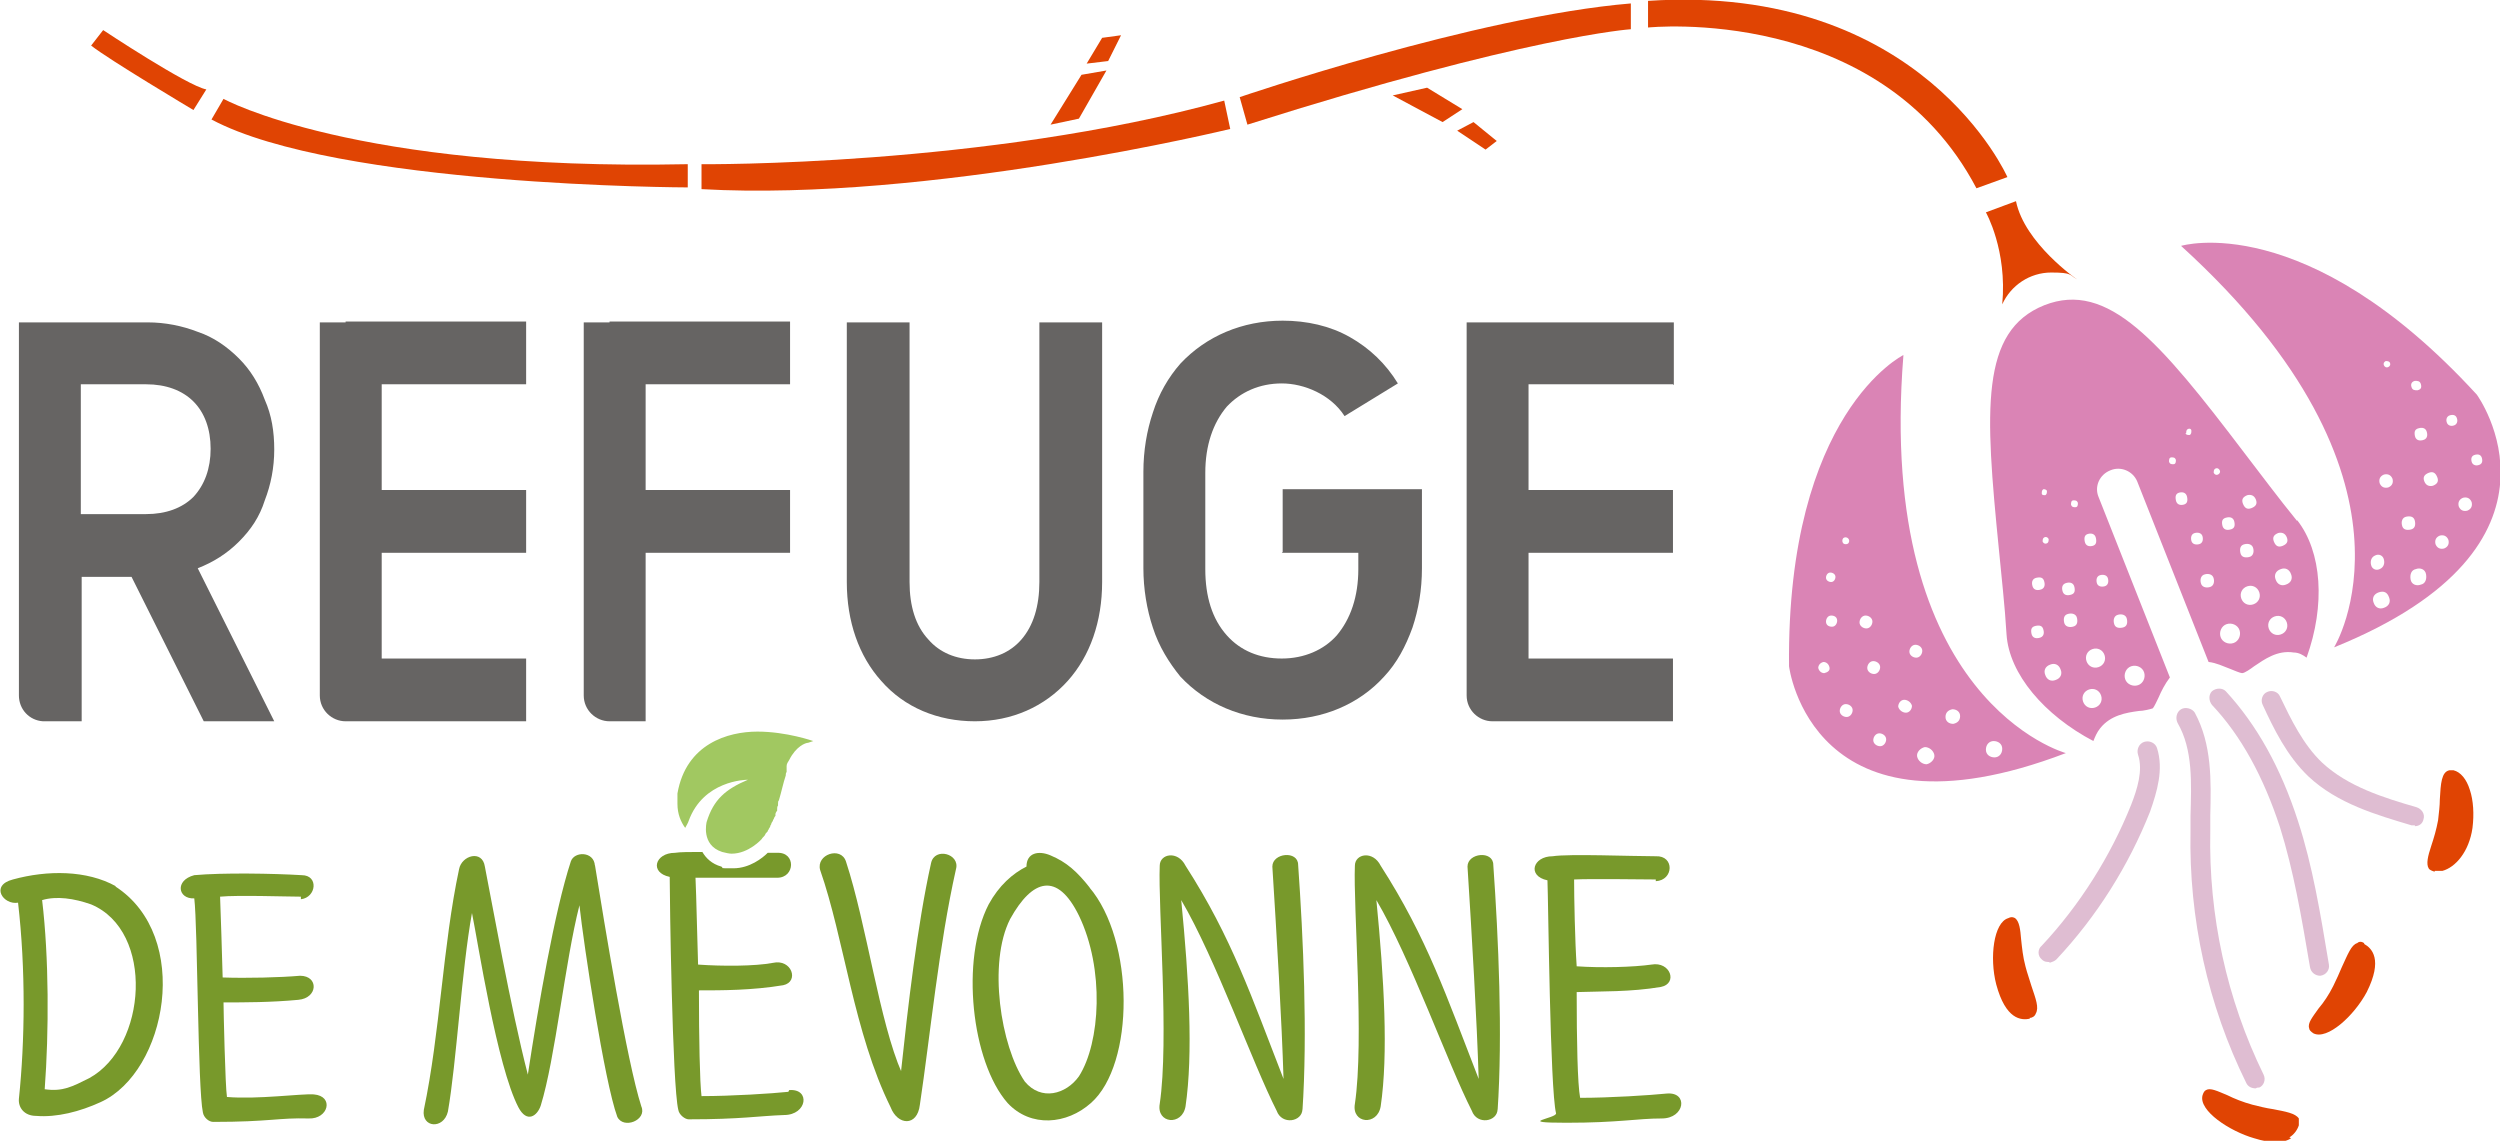 <svg xmlns="http://www.w3.org/2000/svg" id="Calque_1" viewBox="0 0 290.8 132.7"><defs><style>      .st0 {        fill: #da84b5;      }      .st1 {        fill: #a1c861;      }      .st2 {        fill: #e04403;      }      .st3 {        fill: #666463;      }      .st4 {        fill: #dfbdd2;      }      .st5 {        fill: #78992b;      }    </style></defs><g><path class="st3" d="M30.8,58.2c.7-1.8,1.1-3.8,1.1-5.9s-.3-4-1.1-5.8c-.7-1.9-1.7-3.5-3-4.8-1.4-1.4-3-2.5-4.8-3.1-1.8-.7-3.8-1.1-5.8-1.1H2.2v43.4c0,1.6,1.2,2.9,2.8,3h0s4.5,0,4.5,0v-16.8h5.8l8.4,16.8h8.2l-8.9-17.8c1.8-.7,3.4-1.7,4.8-3.1s2.4-2.9,3-4.8h0ZM22.5,57.8c-1.3,1.3-3.2,2-5.5,2h-7.6v-15.1h7.6c2.3,0,4.2.7,5.5,2s2,3.2,2,5.5-.7,4.2-2,5.6Z"></path><path class="st3" d="M120.9,67.7c0,2.8-.7,5.1-2.1,6.7-1.3,1.5-3.2,2.3-5.4,2.3s-4.1-.8-5.4-2.3c-1.5-1.6-2.2-3.9-2.2-6.7v-30.2h-7.3v30.2c0,4.6,1.4,8.6,4,11.5,2.7,3.1,6.6,4.7,10.9,4.7s8.1-1.7,10.8-4.7c2.6-2.9,4-6.9,4-11.5v-30.2h-7.3v30.2h0Z"></path><path class="st3" d="M149.1,64.3h8.9v1.9c0,3.2-.9,5.8-2.5,7.7-1.5,1.7-3.8,2.7-6.4,2.7s-4.8-.9-6.4-2.7c-1.7-1.9-2.5-4.5-2.5-7.7v-11.2c0-3.2.9-5.8,2.5-7.7,1.6-1.7,3.8-2.7,6.4-2.7s5.7,1.3,7.3,3.8l6.2-3.8c-1.4-2.3-3.3-4.1-5.6-5.4-2.3-1.3-5-1.9-7.8-1.9-4.7,0-8.9,1.8-11.9,5-1.4,1.6-2.5,3.5-3.2,5.7-.7,2.1-1.1,4.4-1.1,6.9v11.2c0,2.4.4,4.8,1.1,6.9.7,2.2,1.9,4.1,3.2,5.7,3,3.2,7.2,5,11.9,5s8.9-1.8,11.8-5c1.5-1.6,2.5-3.5,3.3-5.7.7-2.1,1.1-4.4,1.1-6.9v-9.2h-16.2v7.3h0Z"></path><path class="st3" d="M194.7,44.8v-7.3h-24.1v43.4c0,1.7,1.4,3,3,3h21v-7.3h-16.8v-12.3h16.8v-7.3h-16.8v-12.3s16.8,0,16.8,0Z"></path><path class="st3" d="M40.2,37.5h-3v43.4c0,1.7,1.4,3,3,3h21v-7.3h-16.8v-12.3h16.8v-7.3h-16.8v-12.3h16.8v-7.3s-21,0-21,0Z"></path><path class="st3" d="M70.9,37.5h-3v43.4c0,1.7,1.4,3,3,3h4.2v-19.6h16.8v-7.3h-16.8v-12.3h16.8v-7.3h-21,0Z"></path></g><path class="st1" d="M94.6,86.2h0s0,0,0,0c0,0-3.1-1.1-6.5-1.1s-8.3,1.4-9.3,7.2h0c0,.4,0,.8,0,1.2,0,1.2.4,2.1.9,2.8,0,0,.4-.7.4-.8,1.7-4.7,6.6-4.8,6.9-4.8h0c-2.6,1.1-4,2.3-4.8,4.9,0,0-.7,2.7,1.8,3.5.4.1.8.2,1.1.2,2,0,3.5-1.7,3.5-1.7.1-.2.3-.3.4-.5h0c0-.1.2-.3.3-.4,0,0,0-.1.1-.2,0-.1.2-.3.2-.4,0,0,0-.1.1-.2,0-.1.1-.3.2-.4,0,0,0-.2.1-.2,0-.1.1-.3.2-.4,0,0,0-.2,0-.2,0-.1.1-.3.2-.4,0,0,0-.1,0-.2,0-.1,0-.3.1-.4,0,0,0-.1,0-.2,0-.2,0-.3.1-.4,0,0,0,0,0,0,.3-1,.5-2,.8-2.9,0,0,0,0,0,0,0-.1,0-.3.1-.4,0,0,0,0,0-.2,0-.1,0-.2,0-.3,0,0,0-.1,0-.2,0-.3.2-.5.3-.7.8-1.6,1.9-2,2.2-2h0Z"></path><g><path class="st5" d="M13.4,103.1c9,5.8,6,21.6-1.7,25.1-2.4,1.1-5.1,1.8-7.5,1.6-1.4,0-2.1-1-2-2,.7-6.7.8-15-.1-22.8-1.7.3-3.3-2-.6-2.7,4-1.1,8.6-1.1,12,.8h0ZM5.2,126.7c2.1.3,3.2-.3,5.2-1.3,6.7-3.7,7.6-17.1.2-20.2-2-.7-4-1-5.7-.5.8,6.7.8,15.3.3,22h0Z"></path><path class="st5" d="M35,104.3c-1.5,0-7.4-.2-9.4,0,.1,2.8.2,5.7.3,9.4,2.8.1,6.7,0,9-.2,2.2,0,2.1,2.6-.2,2.8-3.2.3-6.2.3-8.7.3,0,.8.2,9.8.4,11,3.6.3,8.6-.4,10.1-.3,2.4.2,1.7,2.9-.6,2.8-3.5-.1-4.5.4-11.1.4-.5,0-1.1-.5-1.2-1.1-.6-2.8-.6-21.5-1-24.9-1.9.1-2.3-2.1,0-2.7,3.3-.3,9.2-.2,12.5,0,2,0,1.7,2.6-.1,2.8h0Z"></path><path class="st5" d="M69.2,100.6c1.1,6.8,3.7,22.8,5.4,28.1.7,1.6-2.1,2.7-2.8,1.2-1.5-4.1-3.9-20-4.4-24.6-1.7,6.7-2.8,17.8-4.5,23.3-.4,1.2-1.6,2.1-2.6.2-2.5-4.8-4.7-19.2-5.4-22.6-1.2,6.6-1.8,17.4-2.8,23.1-.5,2.1-3.1,1.9-2.8-.2,1.9-9,2.2-19.1,4.1-28,.3-1.6,2.7-2.3,3-.3.8,4,3,16.5,5,24.2,1.2-7.9,3.1-19,5-24.8.4-1.2,2.7-1.2,2.8.5h0Z"></path><path class="st5" d="M104.8,124.7c.8-7.5,1.9-17.1,3.5-24.3.4-1.9,3.4-1.1,2.9.7-2,8.9-3,19.4-4.2,27.4-.3,2.6-2.6,2.4-3.4.3-4.3-8.7-5.4-19.6-8.2-27.6-.5-1.8,2.4-2.8,3-1,2.4,7.3,3.9,18.7,6.5,24.6h0Z"></path><path class="st5" d="M126.7,103.2c5.3,6.2,5.3,20.6.2,25.1-2.8,2.5-7,2.9-9.7,0-4.2-4.8-5.5-16.7-2.2-23.1,1.2-2.2,2.8-3.6,4.4-4.4,0-1.6,1.4-1.9,2.8-1.3,1.9.8,3.1,1.9,4.6,3.8ZM117.5,106.9c-2.6,5.1-1.1,14.8,1.7,18.9,1.9,2.3,4.8,1.5,6.3-.6,2.5-3.9,3-12.5,0-18.7-2.5-5.1-5.4-4.3-8,.4Z"></path><path class="st5" d="M151.5,129c0,1.5-2.4,1.9-3,.2-2.8-5.5-7.1-17.7-11.1-24.5.9,9.2,1.4,17.9.5,24-.4,2.3-3.4,2-3-.3,1.1-7.4-.2-22.9,0-27.7,0-1.4,2.1-1.8,3,0,5.4,8.4,7.7,15.3,11.4,24.8-.2-6.7-.8-16.8-1.3-24.7,0-1.6,3-1.9,3-.2.6,8.5,1.1,19.7.5,28.6h0Z"></path><path class="st5" d="M174.2,129c0,1.5-2.4,1.9-3,.2-2.8-5.5-7.1-17.7-11.1-24.5.9,9.2,1.4,17.9.5,24-.4,2.3-3.4,2-3-.3,1.1-7.4-.2-22.9,0-27.7,0-1.4,2.1-1.8,3,0,5.4,8.4,7.7,15.3,11.4,24.8-.2-6.7-.8-16.8-1.3-24.7,0-1.6,3-1.9,3-.2.6,8.5,1.1,19.7.5,28.6h0Z"></path><path class="st5" d="M192.6,102.3c-1.4,0-7.4-.1-9.5,0,0,2.1.1,7.2.3,10.1,2.8.2,6.6.1,8.7-.2,2.2-.4,3.1,2.2,1.1,2.6-3.5.6-7.1.5-9.8.6,0,5.7.1,10.7.4,12.3,3.5,0,8.1-.3,10.1-.5,2.5-.2,2.1,2.9-.6,2.9-2.9,0-5,.5-11.1.5s-1.1-.5-1.2-1.1c-.7-2.8-.9-24.8-1-27.1-2.4-.5-1.7-2.8.6-2.8,1.9-.3,9.2,0,12,0,2.2-.1,2.1,2.8,0,2.9h0Z"></path><path class="st5" d="M91.7,127c-1.9.2-6.6.5-10.1.5-.2-1.6-.3-6.6-.3-12.3,2.7,0,6.2,0,9.8-.6,1.9-.4,1-3.1-1.2-2.6-2.1.4-5.9.4-8.7.2-.1-2.9-.2-8-.3-10.1,2.1,0,8.1,0,9.5,0,2.1,0,2.2-3,0-2.9-.3,0-.7,0-1.1,0-.6.6-2.1,1.8-4,1.8s-1,0-1.4-.2c-1.1-.3-1.8-1-2.2-1.7-1.4,0-2.6,0-3.2.1-2.3,0-3,2.3-.6,2.8,0,2.3.3,24.3,1,27.1.1.6.8,1.1,1.2,1.1,6.1,0,8.2-.4,11.1-.5,2.7,0,3.1-3.1.6-2.9h0Z"></path></g><path class="st0" d="M288.1,45.9c-19.9-21.7-34.4-17.3-34.4-17.3,29.9,27.2,17.8,46.7,17.8,46.7,29.4-11.9,16.6-29.4,16.6-29.4h0ZM282.3,50.3c.1.4,0,.8-.5.9-.4.1-.8,0-.9-.5s0-.8.5-.9c.4-.1.8,0,.9.5ZM280.9,44.3c.3,0,.6,0,.7.4s0,.6-.4.7c-.3,0-.6,0-.7-.4-.1-.3,0-.6.4-.7h0ZM277.5,42c.2,0,.4,0,.5.2s0,.4-.2.5-.4,0-.5-.2,0-.4.2-.5ZM275.8,65.7c-.1-.4,0-.9.5-1.1.4-.2.9,0,1,.5.1.4,0,.9-.5,1.1-.4.2-.9,0-1-.5ZM277.3,70.7c-.5.2-1,0-1.2-.6-.2-.5,0-1,.6-1.2s1,0,1.2.6c.2.5,0,1-.6,1.2ZM277.8,56.7c-.4.1-.8,0-1-.5-.1-.4,0-.8.5-1,.4-.1.8,0,1,.5.1.4,0,.8-.5,1ZM279.4,61.1c-.1-.4,0-.9.5-1s.9,0,1,.5,0,.9-.5,1-.9,0-1-.5ZM281.6,68c-.5.2-1.1,0-1.2-.6s.1-1.1.6-1.2c.5-.2,1.1,0,1.2.6s-.1,1.1-.6,1.2ZM283,56.5c-.4.1-.8,0-1-.5s0-.8.5-1,.8,0,1,.5,0,.8-.5,1ZM284.3,63.8c-.4.1-.8,0-1-.5-.1-.4,0-.8.5-1,.4-.1.8,0,1,.5.1.4,0,.8-.5,1h0ZM285.4,49.5c-.3.1-.7,0-.8-.4-.1-.3,0-.7.4-.8s.7,0,.8.4c.1.3,0,.7-.4.8ZM287,59.4c-.4.1-.8,0-1-.5-.1-.4,0-.8.5-1,.4-.1.8,0,1,.5.1.4,0,.8-.5,1ZM288.3,54.1c-.3.1-.7,0-.8-.4s0-.7.4-.8.7,0,.8.4,0,.7-.4.8Z"></path><path class="st0" d="M221.4,41.3s-13.6,6.7-13.3,36.2c0,0,2.6,21.4,32.2,10.1,0,0-22.1-6-18.9-46.2ZM214.7,62.5c.2,0,.4.2.4.4,0,.2-.1.4-.4.4s-.4-.2-.4-.4c0-.2.1-.4.4-.4ZM212.9,66.6c.3,0,.6.2.6.5,0,.3-.2.6-.5.6s-.6-.2-.6-.5c0-.3.2-.6.5-.6ZM212.2,78.3c-.3,0-.6-.2-.7-.6,0-.3.2-.6.6-.7.3,0,.6.2.7.6s-.2.6-.6.7ZM213.1,72.9c-.4,0-.7-.2-.7-.6,0-.3.2-.7.6-.7.4,0,.7.2.7.6,0,.3-.2.7-.6.7ZM214.8,83.4c-.4,0-.8-.3-.8-.7s.3-.8.7-.8c.4,0,.8.3.8.7,0,.4-.3.8-.7.8ZM216.3,72.4c0-.4.3-.8.7-.8s.8.3.8.7-.3.8-.7.8-.8-.3-.8-.7ZM217.2,77.7c0-.4.3-.8.7-.8.4,0,.8.3.8.7s-.3.8-.7.8c-.4,0-.8-.3-.8-.7ZM218.7,86.8c-.4,0-.8-.3-.8-.7,0-.4.3-.8.7-.8.4,0,.8.3.8.7,0,.4-.3.8-.7.8ZM221.7,82.9c-.4,0-.8-.3-.9-.7,0-.4.3-.8.7-.8.4,0,.8.3.9.7,0,.4-.3.8-.7.8ZM222.1,75.8c0-.4.3-.8.7-.8s.8.3.8.7c0,.4-.3.8-.7.8-.4,0-.8-.3-.8-.7ZM224.1,88.9c-.5,0-1-.4-1.1-.9s.4-1,.9-1.1c.5,0,1,.4,1.1.9s-.4,1-.9,1.1ZM227.2,84.2c-.5,0-.9-.3-.9-.8,0-.5.3-.8.8-.9.5,0,.9.3.9.8,0,.5-.3.8-.8.9ZM232,88.1c-.5,0-1-.3-1-.9s.4-1,.9-1,1,.3,1,.9-.4,1-.9,1Z"></path><path class="st0" d="M267.2,60.6c-2.2-2.7-4.2-5.4-6.2-8-9.8-12.9-15.8-20-23.2-17.1-7.5,3-6.9,12.2-5.3,28.3.3,3.2.7,6.6.9,10,.3,4.6,4.4,9.4,10.1,12.4.2-.5.4-1,.8-1.5,1.2-1.5,3-1.8,4.5-2,.5,0,1.3-.2,1.6-.3.2-.2.5-.9.7-1.3.3-.7.7-1.5,1.3-2.3l-8.3-21c-.5-1.2.1-2.6,1.4-3.1,1.2-.5,2.6.1,3.1,1.3l8.3,21c.9.1,1.7.5,2.5.8.5.2,1.2.5,1.4.5.3,0,1-.5,1.4-.8,1.2-.8,2.7-1.9,4.6-1.6.6,0,1.1.3,1.5.6,2.2-6.1,1.8-12.3-1.1-16h0ZM242.9,62.1c.4-.1.8,0,.9.5s0,.8-.4.9c-.4.1-.8,0-.9-.5s0-.8.4-.9ZM238.3,62.7c0,.2,0,.4-.2.5s-.4,0-.5-.2c0-.2,0-.4.2-.5s.4,0,.5.2ZM237.6,56.9c.2,0,.4,0,.5.2,0,.2,0,.4-.2.5-.2,0-.4,0-.4-.2,0-.2,0-.4.2-.5h0ZM237.2,74.2c-.4.1-.8,0-.9-.5s0-.8.5-.9.8,0,.9.5c.1.4,0,.8-.5.9ZM237.3,68.6c-.4.1-.8,0-.9-.5-.1-.4,0-.8.5-.9s.8,0,.9.5c.1.4,0,.8-.5.9ZM239.1,79.1c-.5.2-1,0-1.2-.6-.2-.5,0-1,.6-1.2.5-.2,1,0,1.2.6.2.5,0,1-.6,1.2ZM239.9,68.7c-.1-.4,0-.8.5-.9.4-.1.8,0,.9.5s0,.8-.5.9c-.4.1-.8,0-.9-.5ZM241.1,72.9c-.4.1-.9,0-1-.5s0-.9.5-1c.4-.1.9,0,1,.5s0,.9-.5,1h0ZM241.4,59c-.2,0-.4,0-.5-.3,0-.2,0-.5.3-.5.2,0,.4,0,.5.3,0,.2,0,.5-.3.5ZM243.7,82.3c-.6.2-1.2-.1-1.4-.7s.1-1.2.7-1.4c.6-.2,1.2.1,1.4.7.2.6-.1,1.2-.7,1.4ZM244.1,77.6c-.6.2-1.2-.1-1.4-.7-.2-.6.1-1.2.7-1.4.6-.2,1.2.1,1.4.7.2.6-.1,1.2-.7,1.4ZM247.9,77.5c.6-.2,1.3.1,1.5.7.2.6-.1,1.3-.7,1.5-.6.2-1.3-.1-1.5-.7-.2-.6.1-1.3.7-1.5ZM246.4,71.5c.4-.1.9,0,1,.5s0,.9-.5,1-.9,0-1-.5c-.1-.4,0-.9.5-1ZM244.3,66.9c.4-.1.8,0,.9.4s0,.8-.4.9c-.4.1-.8,0-.9-.4-.1-.4,0-.8.4-.9ZM265,62c.4-.1.8,0,1,.5s0,.8-.5,1-.8,0-1-.5,0-.8.5-1ZM261.4,57.6c.4-.1.8,0,1,.5s0,.8-.5,1-.8,0-1-.5,0-.8.5-1ZM259,60.2c.4-.1.8,0,.9.5s0,.8-.5.9c-.4.1-.8,0-.9-.5s0-.8.5-.9ZM252.3,53.7c0-.2,0-.5.3-.5.2,0,.4,0,.5.3,0,.2,0,.5-.3.5-.2,0-.4,0-.5-.3ZM254,58.7c-.4.1-.8,0-.9-.5s0-.8.4-.9c.4-.1.8,0,.9.5s0,.8-.4.9ZM254.3,50.4c0-.2,0-.4.2-.5s.4,0,.4.2c0,.2,0,.4-.2.5-.2,0-.4,0-.5-.2h0ZM254.9,62.9c-.1-.4,0-.8.4-.9.4-.1.8,0,.9.4s0,.8-.4.9c-.4.1-.8,0-.9-.4ZM257,68.3c-.4.1-.9,0-1-.5-.1-.4,0-.9.5-1,.4-.1.9,0,1,.5.1.4,0,.9-.5,1h0ZM257.5,55c0-.2,0-.4.2-.5s.4,0,.5.2,0,.4-.2.5-.4,0-.5-.2ZM259.8,74.8c-.6.2-1.3-.1-1.5-.7-.2-.6.1-1.3.7-1.5.6-.2,1.3.1,1.5.7.2.6-.1,1.3-.7,1.5ZM261.1,63.3c.4-.1.9,0,1,.5.1.4,0,.9-.5,1s-.9,0-1-.5,0-.9.5-1ZM262.1,70.3c-.6.2-1.2-.1-1.4-.7-.2-.6.1-1.2.7-1.4.6-.2,1.2.1,1.4.7.2.6-.1,1.2-.7,1.4ZM265.3,73.8c-.6.2-1.2-.1-1.4-.7-.2-.6.1-1.2.7-1.4.6-.2,1.2.1,1.4.7s-.1,1.2-.7,1.4ZM265.9,68c-.5.2-1,0-1.2-.6-.2-.5,0-1,.6-1.2.5-.2,1,0,1.2.6.2.5,0,1-.6,1.2Z"></path><path class="st4" d="M280.9,96c-.1,0-.3,0-.4,0-4-1.2-8.6-2.5-12-5.7-2.5-2.4-4-5.5-5.3-8.3-.3-.6,0-1.3.5-1.5.6-.3,1.3,0,1.5.5,1.3,2.7,2.7,5.6,4.9,7.7,3,2.8,7.2,4.1,11,5.2.6.2,1,.8.8,1.4-.1.5-.5.8-1,.8h0Z"></path><path class="st4" d="M269.9,113.5c-.6,0-1.1-.4-1.2-1-1-5.9-1.9-11.2-3.5-16.3-1.9-5.8-4.5-10.6-7.9-14.2-.4-.5-.4-1.2,0-1.6.5-.4,1.2-.4,1.6,0,3.6,3.9,6.4,8.9,8.4,15.1,1.7,5.2,2.6,10.7,3.6,16.7.1.6-.3,1.2-1,1.3,0,0,0,0,0,0h0Z"></path><path class="st4" d="M262.4,126.6c-.5,0-.9-.2-1.1-.6-4.5-9.1-6.7-19.2-6.5-29.3,0-.6,0-1.2,0-1.8.1-3.8.3-7.7-1.5-10.8-.3-.6-.1-1.3.4-1.6s1.3-.1,1.6.4c2,3.7,1.9,7.9,1.8,12,0,.6,0,1.2,0,1.8-.2,9.8,1.9,19.5,6.2,28.3.3.6,0,1.3-.5,1.5-.1,0-.3,0-.4.1h0Z"></path><path class="st4" d="M238.4,111.9c-.3,0-.6,0-.9-.3-.5-.4-.5-1.2,0-1.6,4.4-4.7,8-10.4,10.4-16.4.7-1.8,1.4-4,.8-5.8-.2-.6.1-1.3.7-1.5.6-.2,1.3.1,1.5.7.8,2.5,0,5.1-.8,7.4-2.5,6.3-6.2,12.2-10.9,17.2-.2.2-.5.3-.8.4h0Z"></path><path class="st2" d="M236.1,118.4c.3,0,.6-.2.7-.5.4-.7,0-1.7-.5-3.2-.2-.7-.5-1.5-.7-2.3-.3-1.1-.4-2.2-.5-3.1-.1-1.2-.2-2.1-.7-2.5-.2-.1-.4-.2-.8,0-1.7.5-2.2,4.6-1.4,7.7,1.1,4.1,2.9,4.2,3.9,4h0Z"></path><path class="st2" d="M275,109.7c-.3-.2-.6-.2-.8,0-.7.2-1.1,1.3-1.8,2.8-.3.7-.6,1.4-1,2.2-.5,1-1.1,1.9-1.7,2.6-.7,1-1.3,1.7-1.1,2.3,0,.2.2.4.5.6,1.6.8,4.7-2,6.2-4.8,1.9-3.8.6-5.1-.3-5.6h0Z"></path><path class="st2" d="M266.3,132.3c.5-.3.9-.8,1.1-1.4,0-.3,0-.6,0-.8-.4-.6-1.5-.8-3.1-1.1-.7-.1-1.5-.3-2.3-.5-1.1-.3-2.1-.7-2.9-1.1-1.2-.5-2-.9-2.5-.6-.2.1-.3.3-.4.6-.5,1.8,3.2,4.2,6,5,1.9.6,3.4.6,4.3,0h0Z"></path><path class="st2" d="M283.2,101.3c.3,0,.6,0,.9,0,1.5-.4,3.1-2.2,3.5-5,.2-1.6.1-3.2-.3-4.4-.4-1.3-1.1-2.1-1.9-2.3-.2,0-.3,0-.5,0-.9.2-1,1.5-1.1,3.4,0,.7-.1,1.5-.2,2.4-.2,1.1-.5,2.1-.8,3-.4,1.2-.6,2.1-.3,2.6.1.2.4.3.7.4h0Z"></path><path class="st2" d="M232.9,35.4c1-2.2,3.2-3.7,5.7-3.7s2.1.3,3,.8h0s-6.1-4.2-7.1-9.1l-3.5,1.3s2.5,4.4,1.9,10.7h0Z"></path><path class="st2" d="M233.5,20.6S223.6-2,191.7.1v3.1s26.9-2.8,38.2,18.7l3.6-1.3h0Z"></path><path class="st2" d="M189.7.4v3s-12.1.8-44.6,11.1l-.9-3.2S171.7,1.9,189.7.4Z"></path><path class="st2" d="M142.4,11.7l.7,3.3s-35,8.5-61.5,7v-2.9s33,.3,60.8-7.4h0Z"></path><path class="st2" d="M80,19.1v2.7s-40.8-.1-55.4-7.9l1.4-2.4s15.2,8.4,53.9,7.6Z"></path><path class="st2" d="M24,10.4l-1.5,2.4s-9.9-5.9-11.9-7.5l1.4-1.8s9.8,6.5,12,6.9h0Z"></path><polygon class="st2" points="122.2 14.5 125.5 13.8 128.7 8.2 125.8 8.7 122.2 14.5"></polygon><polygon class="st2" points="126.4 7.4 128.9 7.1 130.4 4.1 128.2 4.4 126.4 7.4"></polygon><polygon class="st2" points="166 10.2 162 11.1 167.8 14.2 170.1 12.7 166 10.2"></polygon><polygon class="st2" points="171.4 14.2 169.5 15.2 172.8 17.4 174.1 16.4 171.4 14.2"></polygon></svg>